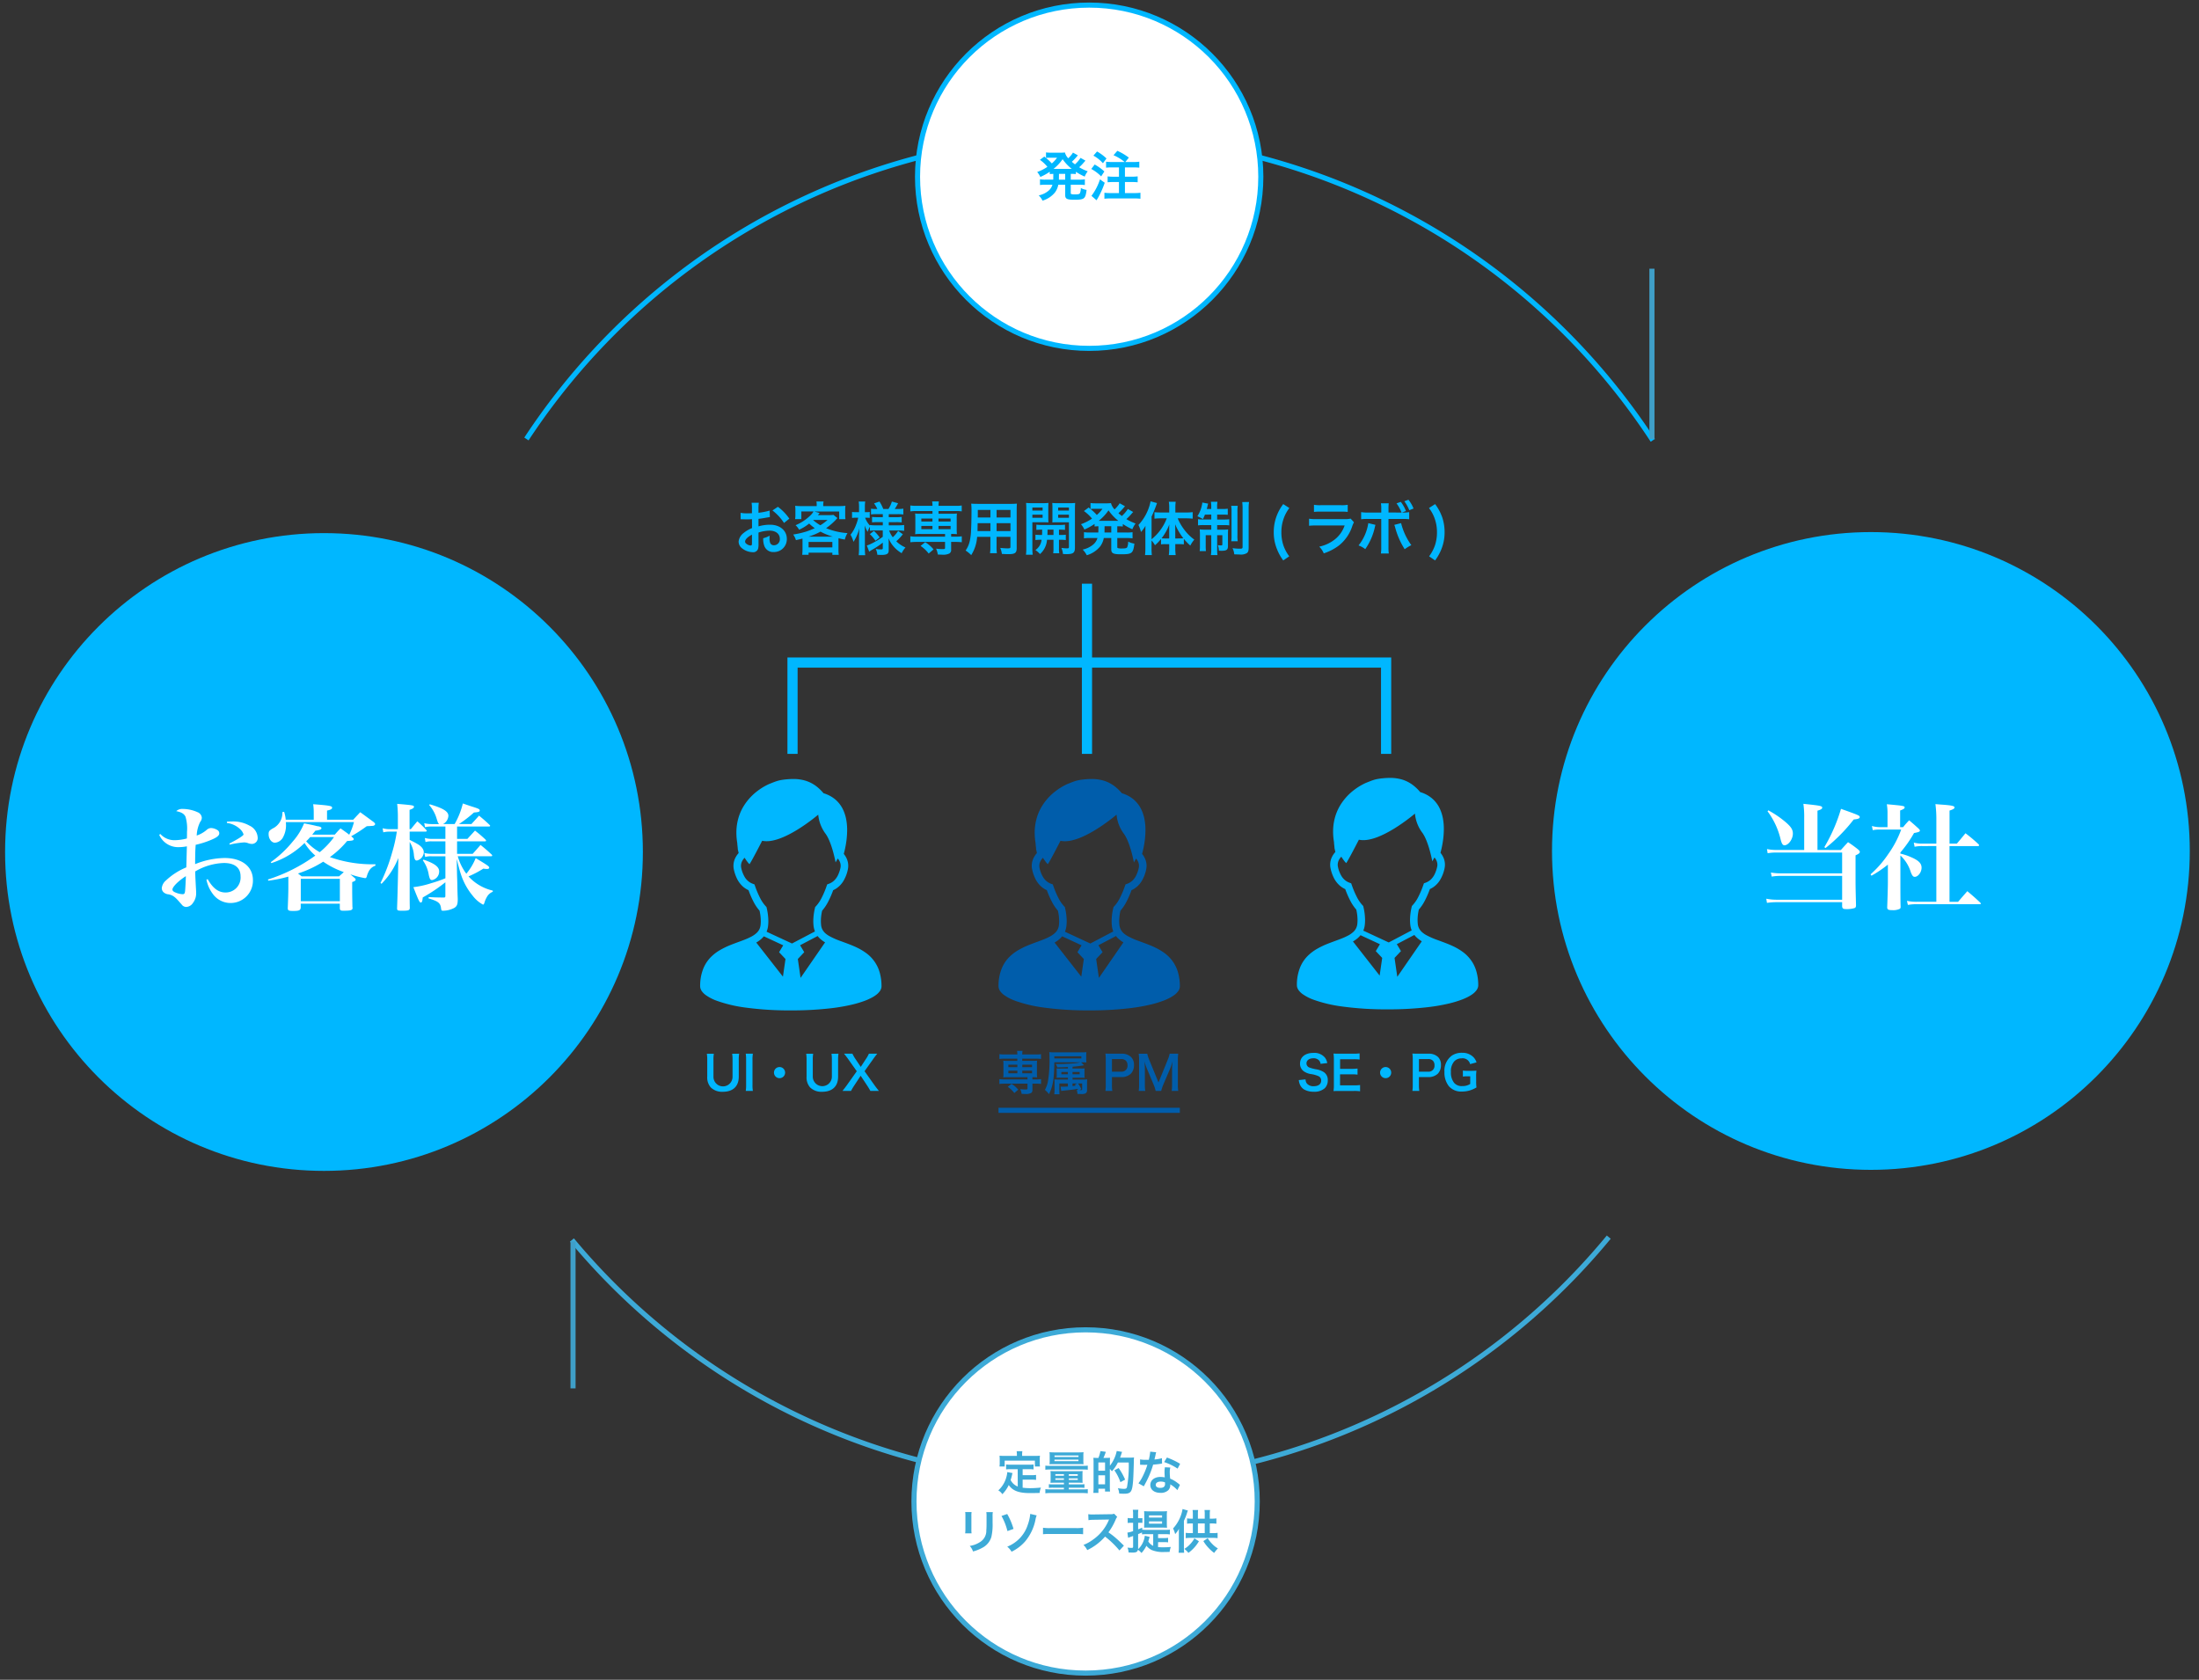 <svg xmlns="http://www.w3.org/2000/svg" width="432" height="330" viewBox="0 0 432 330">
  <rect x="0" y="0" width="432" height="330" fill="#333333" stroke="none"/>
  <g id="グループ_3033" data-name="グループ 3033" transform="translate(-173.913 -506.484)">
    <g id="グループ_3032" data-name="グループ 3032" transform="translate(174.913 507.484)">
      <path id="パス_2550" data-name="パス 2550" d="M233.752,580.424a132.313,132.313,0,0,1,221.28.265" transform="translate(-131.333 -495.185)" fill="none" stroke="#00b7ff" stroke-miterlimit="10" stroke-width="1"/>
      <path id="パス_2551" data-name="パス 2551" d="M442.529,644.063a132.289,132.289,0,0,1-203.685.557" transform="translate(-127.484 -402.019)" fill="none" stroke="#3daad7" stroke-miterlimit="10" stroke-width="1"/>
      <g id="グループ_3019" data-name="グループ 3019" transform="translate(195.16 152.038)">
        <g id="グループ_3017" data-name="グループ 3017" transform="translate(0.179 53.419)">
          <path id="パス_2552" data-name="パス 2552" d="M287.646,624.75a7.118,7.118,0,0,0-.974.056v-.938a6.826,6.826,0,0,0,.992.054h2.528a3.737,3.737,0,0,0-.056-.7h1.076a3.96,3.96,0,0,0-.054.7h2.7a5.524,5.524,0,0,0,.982-.054v.938a7.053,7.053,0,0,0-.966-.056h-2.718v.432h2.047a7.2,7.2,0,0,0,.874-.035,6.035,6.035,0,0,0-.037.736v1.809a6.038,6.038,0,0,0,.037.736,7.63,7.63,0,0,0-.92-.037v.434h.708a5.451,5.451,0,0,0,.983-.058v.946a8.5,8.5,0,0,0-.964-.054h-.727v1.2a.653.653,0,0,1-.284.643,2.255,2.255,0,0,1-1.2.183c-.128,0-.33-.007-.632-.016a3.782,3.782,0,0,0-.276-.938,7.291,7.291,0,0,0,1.029.074c.339,0,.393-.028.393-.213v-.929h-4.548a8.6,8.6,0,0,0-.974.054v-.946a6.486,6.486,0,0,0,.992.058h4.53v-.434h-3.887a7.156,7.156,0,0,0-.873.037,6.318,6.318,0,0,0,.039-.736v-1.809a6.215,6.215,0,0,0-.039-.736,7.206,7.206,0,0,0,.873.035h1.886v-.432ZM289.6,631.5a5.408,5.408,0,0,0-1.289-1.213l.736-.588a5.3,5.3,0,0,1,1.324,1.141Zm-1.168-5.559v.478h1.765v-.478Zm0,1.176v.506h1.765v-.506Zm2.73-.7h1.919v-.478h-1.919Zm0,1.2h1.919v-.506h-1.919Z" transform="translate(-286.672 -623.226)" fill="#005dab"/>
          <path id="パス_2553" data-name="パス 2553" d="M296.279,629.52H294.6v1.294a6.71,6.71,0,0,0,.037.829h-1.029a7.12,7.12,0,0,0,.046-.966v-1.222a6.8,6.8,0,0,0-.028-.734c.23.016.378.026.838.026h1.819v-.358h-1.471a5.086,5.086,0,0,0-.753.028c.009-.093.009-.093.019-.241.009-.063.009-.2.009-.376v-.625c0-.156-.009-.367-.028-.616a5.755,5.755,0,0,0,.827.028h1.4v-.3c-.69.037-1,.046-2.088.074a1.815,1.815,0,0,0-.33-.671c.341.009.525.009.69.009.946,0,2.418-.074,3.143-.156a7.434,7.434,0,0,0,1.057-.183h-5.138c-.054,3.326-.276,4.678-1.057,6.258a4.7,4.7,0,0,0-.8-.838,5.506,5.506,0,0,0,.6-1.7,24.928,24.928,0,0,0,.3-4.744,7.35,7.35,0,0,0-.046-.973,11.379,11.379,0,0,0,1.206.046h5.025c.486,0,.762-.01,1.066-.037a5.38,5.38,0,0,0-.037.7v.569a5.556,5.556,0,0,0,.037.744c-.321-.019-.588-.026-1.047-.026l.588.586a20.4,20.4,0,0,1-2.262.286v.358h1.571c.367,0,.579-.009.8-.028a5.364,5.364,0,0,0-.028.643v.6a5.054,5.054,0,0,0,.028.616,5.57,5.57,0,0,0-.762-.028h-1.608v.358h1.984a7.814,7.814,0,0,0,.9-.037,6.375,6.375,0,0,0-.035.816v1.278a.677.677,0,0,1-.323.671,1.81,1.81,0,0,1-.836.119c-.2,0-.33,0-.716-.019a3.155,3.155,0,0,0-.167-.816c.13.018.176.026.269.037-.039-.083-.056-.119-.1-.221-.918.167-1.047.176-2.987.378a.918.918,0,0,0-.212.028l-.128-.846a3.59,3.59,0,0,0,.469.019c.258,0,.488-.011.974-.046Zm2.646-4.917v-.423h-5.311v.423ZM295,627.267v.441h1.278v-.441Zm2.188.441h1.4v-.441h-1.4Zm0,2.326c.321-.039.414-.047.625-.074-.065-.093-.083-.121-.156-.221l.432-.219h-.9Zm1.085-.514a7.476,7.476,0,0,1,.651,1.1l-.376.2c.137.009.219.009.293.009.183,0,.239-.047.239-.2v-1.11Z" transform="translate(-282.828 -623.123)" fill="#005dab"/>
          <path id="パス_2554" data-name="パス 2554" d="M298.53,630.867a7.523,7.523,0,0,0,.072-1.185v-4.971a8.4,8.4,0,0,0-.072-1.187c.4.019.68.028,1.166.028h1.921a2.611,2.611,0,0,1,1.958.653,2.143,2.143,0,0,1,.569,1.58,2.365,2.365,0,0,1-.615,1.691,2.608,2.608,0,0,1-1.958.662h-1.754v1.535a7.289,7.289,0,0,0,.074,1.194Zm3.041-3.787a1.156,1.156,0,0,0,1.3-1.259,1.233,1.233,0,0,0-.3-.88,1.256,1.256,0,0,0-1-.332h-1.754v2.47Z" transform="translate(-277.709 -623.001)" fill="#005dab"/>
          <path id="パス_2555" data-name="パス 2555" d="M305.588,630.855a6.29,6.29,0,0,0-.4-1.241l-1.324-3.15a10.379,10.379,0,0,1-.469-1.406c.039.486.074,1.24.074,1.441v3.015a8.481,8.481,0,0,0,.074,1.341h-1.285a8.745,8.745,0,0,0,.072-1.341V624.9a9.229,9.229,0,0,0-.072-1.359h1.68a6.288,6.288,0,0,0,.341,1.094l1.867,4.556L308,624.634a5.019,5.019,0,0,0,.332-1.094h1.691a9.329,9.329,0,0,0-.074,1.359v4.614a7.855,7.855,0,0,0,.074,1.341h-1.287a8.4,8.4,0,0,0,.074-1.341v-3.05c.037-.8.063-1.27.074-1.406a11.251,11.251,0,0,1-.423,1.34l-1.378,3.236a7.673,7.673,0,0,0-.406,1.222Z" transform="translate(-274.894 -622.989)" fill="#005dab"/>
        </g>
        <g id="グループ_3018" data-name="グループ 3018">
          <path id="パス_2556" data-name="パス 2556" d="M321.879,630.965a7.113,7.113,0,0,0-2.8-4.035,11.553,11.553,0,0,0-1.881-1.087c-.971-.455-1.965-.8-2.88-1.143a15.2,15.2,0,0,1-2.407-1.053,5.347,5.347,0,0,1-.639-.439,2.784,2.784,0,0,1-.648-.755,2.439,2.439,0,0,1-.3-.975,7.3,7.3,0,0,1-.042-.785,9.457,9.457,0,0,1,.246-2.019A8.81,8.81,0,0,0,311.667,617a18.2,18.2,0,0,0,1.029-2.353,4.539,4.539,0,0,0,.646-.358,4.64,4.64,0,0,0,1.327-1.385,7.213,7.213,0,0,0,.9-2.284,3.439,3.439,0,0,0-.248-2.242,3.948,3.948,0,0,0-.544-.855c.111-.4.242-.948.362-1.586a17.069,17.069,0,0,0,.3-3.066,11.244,11.244,0,0,0-.2-2.2,7.89,7.89,0,0,0-.5-1.621,6.034,6.034,0,0,0-1.529-2.14A6.341,6.341,0,0,0,310.8,595.6a8.875,8.875,0,0,0-1.27-1.254,6.815,6.815,0,0,0-2.3-1.217,8.187,8.187,0,0,0-2.388-.325c-.42,0-.839.025-1.261.061-.393.037-.722.077-1.015.126a6.949,6.949,0,0,0-1.148.292c-.351.121-.688.262-1.131.435-.169.067-.386.163-.653.3a11.551,11.551,0,0,0-1.7,1.057,10.92,10.92,0,0,0-2.844,3.094,9.6,9.6,0,0,0-1.013,2.321,10.27,10.27,0,0,0-.4,2.867,12.6,12.6,0,0,0,.177,2.058c0,.049,0,.1.005.147.007.088.016.183.026.279.014.142.032.292.044.416.007.061.012.118.016.161l0,.053v.1l.176.783a4.174,4.174,0,0,0-.643.927,3.483,3.483,0,0,0-.291,2.335,7.906,7.906,0,0,0,.544,1.63,5.1,5.1,0,0,0,1.21,1.672,4.441,4.441,0,0,0,1.12.729A18.145,18.145,0,0,0,297.1,617a8.71,8.71,0,0,0,1.14,1.673,9.464,9.464,0,0,1,.246,2.021,7.248,7.248,0,0,1-.04.785,2.552,2.552,0,0,1-.172.7,2.45,2.45,0,0,1-.56.825,4.553,4.553,0,0,1-.948.692,11.2,11.2,0,0,1-1.312.616c-.848.342-1.812.667-2.792,1.055a16.037,16.037,0,0,0-2.188,1.047,8.92,8.92,0,0,0-1.514,1.106,6.938,6.938,0,0,0-1.731,2.444,9.038,9.038,0,0,0-.655,3.566,1.542,1.542,0,0,0,.109.557,2.071,2.071,0,0,0,.253.451,3.481,3.481,0,0,0,.75.725,9.051,9.051,0,0,0,2.174,1.117,27.158,27.158,0,0,0,5.64,1.333,64.011,64.011,0,0,0,8.886.553,66.974,66.974,0,0,0,7.9-.425,36.694,36.694,0,0,0,4.283-.75,20.591,20.591,0,0,0,2.362-.72,11.416,11.416,0,0,0,1.335-.6,6.807,6.807,0,0,0,.767-.474,3.524,3.524,0,0,0,.816-.783,2.005,2.005,0,0,0,.251-.458,1.528,1.528,0,0,0,.1-.53A9.933,9.933,0,0,0,321.879,630.965Zm-19.048.671-5.243-6.7a6.261,6.261,0,0,0,.776-.527,4.57,4.57,0,0,0,.711-.7l3.812,1.768-.813,1.357,1.259,1.336Zm-3.215-8.829a4.009,4.009,0,0,0,.3-1.176,8.8,8.8,0,0,0,.051-.938,11.562,11.562,0,0,0-.321-2.532l-.046-.2-.142-.151A7.012,7.012,0,0,1,298.4,616.3a17.918,17.918,0,0,1-1.05-2.458l-.118-.328-.327-.121a2.989,2.989,0,0,1-.66-.334,3.149,3.149,0,0,1-.9-.946,5.746,5.746,0,0,1-.708-1.817,2.025,2.025,0,0,1-.049-.437,1.992,1.992,0,0,1,.223-.908,2.562,2.562,0,0,1,.488-.669,10.582,10.582,0,0,0,.725,1.025c.334.334.228.232.341.067,0,0,.378-.534,2.383-4.432,4.007.892,11.011-5.129,11.011-5.129a7.406,7.406,0,0,0,1.422,3.726c1.266,1.689,1.989,5.656,1.989,5.656s.172-.325.428-.764a2.492,2.492,0,0,1,.374.574,1.961,1.961,0,0,1,.146,1.289,6.467,6.467,0,0,1-.441,1.329,3.594,3.594,0,0,1-.853,1.191,2.943,2.943,0,0,1-.974.579l-.327.119-.118.328a17.78,17.78,0,0,1-1.05,2.46,6.885,6.885,0,0,1-1.055,1.515l-.142.149-.044.2a11.4,11.4,0,0,0-.321,2.528,9.264,9.264,0,0,0,.047.938,4.024,4.024,0,0,0,.262,1.08l.019.044-4.511,2.372Zm6.679,9.071-.541-3.714,1.262-1.336-.817-1.362,3.449-1.812a3.867,3.867,0,0,0,.3.351,5.639,5.639,0,0,0,1.159.894Z" transform="translate(-286.57 -592.803)" fill="#005dab"/>
        </g>
      </g>
      <g id="グループ_3022" data-name="グループ 3022" transform="translate(253.775 151.827)">
        <g id="グループ_3020" data-name="グループ 3020" transform="translate(0.381 53.997)">
          <path id="パス_2557" data-name="パス 2557" d="M321.493,628.647a1.328,1.328,0,0,0,.256.81,1.636,1.636,0,0,0,1.341.541c.918,0,1.471-.413,1.471-1.1a.932.932,0,0,0-.46-.845,5.78,5.78,0,0,0-1.6-.451,3.261,3.261,0,0,1-1.387-.56,1.806,1.806,0,0,1-.706-1.489c0-1.278,1.029-2.1,2.609-2.1a2.705,2.705,0,0,1,2.288.927,2.5,2.5,0,0,1,.451,1.068l-1.317.155a1.2,1.2,0,0,0-.274-.653,1.456,1.456,0,0,0-1.148-.441c-.8,0-1.343.406-1.343,1a.875.875,0,0,0,.627.836,7.676,7.676,0,0,0,1.294.332,4.053,4.053,0,0,1,1.5.56,1.819,1.819,0,0,1,.762,1.58,2.14,2.14,0,0,1-.579,1.563,3.043,3.043,0,0,1-2.2.7,3.686,3.686,0,0,1-1.93-.479,2.16,2.16,0,0,1-.809-1.048,3.183,3.183,0,0,1-.174-.76Z" transform="translate(-320.169 -623.427)" fill="#00b7ff"/>
          <path id="パス_2558" data-name="パス 2558" d="M329.269,630.948a7.7,7.7,0,0,0-1.185-.065h-2.867c-.551,0-.8.009-1.166.026a7.525,7.525,0,0,0,.072-1.212v-4.971a8.249,8.249,0,0,0-.072-1.187c.367.019.6.028,1.166.028h2.776a9.516,9.516,0,0,0,1.185-.065v1.213a8.063,8.063,0,0,0-1.185-.063h-2.648v1.893h2.233a9.6,9.6,0,0,0,1.194-.065v1.2a7.291,7.291,0,0,0-1.194-.063h-2.242v2.169h2.757a8.561,8.561,0,0,0,1.176-.065Z" transform="translate(-317.235 -623.383)" fill="#00b7ff"/>
          <path id="パス_2559" data-name="パス 2559" d="M331.447,626.124a1.093,1.093,0,1,1-1.092-1.092A1.091,1.091,0,0,1,331.447,626.124Z" transform="translate(-313.297 -622.228)" fill="#00b7ff"/>
          <path id="パス_2560" data-name="パス 2560" d="M332.876,630.867a7.535,7.535,0,0,0,.072-1.185v-4.971a8.409,8.409,0,0,0-.072-1.187c.4.019.679.028,1.166.028h1.921a2.611,2.611,0,0,1,1.958.653,2.143,2.143,0,0,1,.569,1.58,2.365,2.365,0,0,1-.615,1.691,2.613,2.613,0,0,1-1.96.662h-1.754v1.535a7.489,7.489,0,0,0,.074,1.194Zm3.039-3.787a1.156,1.156,0,0,0,1.306-1.259,1.233,1.233,0,0,0-.3-.88,1.258,1.258,0,0,0-1-.332h-1.754v2.47Z" transform="translate(-310.564 -623.368)" fill="#00b7ff"/>
          <path id="パス_2561" data-name="パス 2561" d="M342.695,629.05a7.675,7.675,0,0,0,.063,1.194,5.8,5.8,0,0,1-1.47.634,5.425,5.425,0,0,1-1.352.176A3.215,3.215,0,0,1,337.327,630a4.32,4.32,0,0,1-.864-2.794,3.67,3.67,0,0,1,1.471-3.225,3.483,3.483,0,0,1,2.039-.543,3,3,0,0,1,2.114.79,2.6,2.6,0,0,1,.681,1.094l-1.261.341a1.505,1.505,0,0,0-1.691-1.131,1.937,1.937,0,0,0-1.4.56,2.877,2.877,0,0,0-.681,2.1,3.226,3.226,0,0,0,.627,2.149,1.923,1.923,0,0,0,1.6.636,2.737,2.737,0,0,0,1.563-.416v-1.5h-.5a5.07,5.07,0,0,0-.938.055v-1.185a6.881,6.881,0,0,0,1.1.056h.479c.421,0,.688-.01,1.083-.038a7.772,7.772,0,0,0-.063,1.139Z" transform="translate(-307.853 -623.435)" fill="#00b7ff"/>
        </g>
        <g id="グループ_3021" data-name="グループ 3021">
          <path id="パス_2562" data-name="パス 2562" d="M355.259,630.845a7.246,7.246,0,0,0-.739-1.8,7.337,7.337,0,0,0-2.06-2.239,11.559,11.559,0,0,0-1.881-1.089c-.971-.455-1.965-.8-2.881-1.143a15.417,15.417,0,0,1-2.406-1.052,5.027,5.027,0,0,1-.639-.441,2.785,2.785,0,0,1-.648-.755,2.4,2.4,0,0,1-.3-.974,7.739,7.739,0,0,1-.04-.785,9.358,9.358,0,0,1,.246-2.019,8.706,8.706,0,0,0,1.14-1.673,18.351,18.351,0,0,0,1.031-2.355,4.817,4.817,0,0,0,.646-.356,4.658,4.658,0,0,0,1.326-1.385,7.2,7.2,0,0,0,.9-2.286,3.434,3.434,0,0,0-.248-2.24,3.966,3.966,0,0,0-.543-.855c.109-.4.242-.95.36-1.586a17.078,17.078,0,0,0,.3-3.068,11.367,11.367,0,0,0-.2-2.2,8.14,8.14,0,0,0-.5-1.622,6,6,0,0,0-1.531-2.139,6.326,6.326,0,0,0-2.407-1.31,8.771,8.771,0,0,0-1.269-1.252,6.814,6.814,0,0,0-2.3-1.218,8.229,8.229,0,0,0-2.386-.323c-.421,0-.839.023-1.261.062-.4.035-.722.075-1.015.126a6.886,6.886,0,0,0-1.148.29c-.351.121-.688.263-1.131.437-.169.067-.388.163-.655.3a11.592,11.592,0,0,0-1.7,1.059,10.894,10.894,0,0,0-2.844,3.094,9.6,9.6,0,0,0-1.015,2.321,10.324,10.324,0,0,0-.393,2.866,12.6,12.6,0,0,0,.177,2.058q0,.076.005.148c.005.09.016.182.025.281.016.142.032.292.044.416.007.062.014.116.018.16l0,.053v.1l.176.785a4.061,4.061,0,0,0-.643.927,3.468,3.468,0,0,0-.293,2.334,7.892,7.892,0,0,0,.544,1.631,5.08,5.08,0,0,0,1.21,1.67,4.405,4.405,0,0,0,1.122.729,18.064,18.064,0,0,0,1.029,2.353,8.63,8.63,0,0,0,1.14,1.673,9.557,9.557,0,0,1,.246,2.019,7.7,7.7,0,0,1-.04.785,2.583,2.583,0,0,1-.172.706,2.441,2.441,0,0,1-.562.823,4.535,4.535,0,0,1-.946.693,11.368,11.368,0,0,1-1.313.616c-.848.342-1.812.667-2.792,1.055a15.637,15.637,0,0,0-2.186,1.047,8.861,8.861,0,0,0-1.514,1.106,6.879,6.879,0,0,0-1.731,2.444,8.994,8.994,0,0,0-.655,3.566,1.512,1.512,0,0,0,.109.557,1.958,1.958,0,0,0,.253.45,3.49,3.49,0,0,0,.75.727,9.023,9.023,0,0,0,2.174,1.117,27.129,27.129,0,0,0,5.64,1.331,63.7,63.7,0,0,0,8.886.555,66.575,66.575,0,0,0,7.9-.427,36.086,36.086,0,0,0,4.283-.75,20.008,20.008,0,0,0,2.362-.72,11.256,11.256,0,0,0,1.333-.593,6.938,6.938,0,0,0,.769-.474,3.526,3.526,0,0,0,.816-.783,2.127,2.127,0,0,0,.251-.46,1.523,1.523,0,0,0,.1-.529A9.935,9.935,0,0,0,355.259,630.845Zm-19.048.671-5.241-6.7a6.609,6.609,0,0,0,.774-.527,4.6,4.6,0,0,0,.713-.706l3.812,1.77-.815,1.356,1.261,1.336ZM333,622.686a3.944,3.944,0,0,0,.3-1.176,9.256,9.256,0,0,0,.049-.938,11.668,11.668,0,0,0-.32-2.53l-.046-.2-.142-.149a7.052,7.052,0,0,1-1.055-1.514,18.072,18.072,0,0,1-1.05-2.46l-.116-.328-.328-.121a3.058,3.058,0,0,1-.66-.332,3.167,3.167,0,0,1-.9-.946,5.746,5.746,0,0,1-.708-1.817,2,2,0,0,1,.174-1.347,2.63,2.63,0,0,1,.488-.669,10.251,10.251,0,0,0,.727,1.025c.332.335.228.232.339.067,0,0,.379-.532,2.383-4.43,4.009.89,11.013-5.129,11.013-5.129a7.386,7.386,0,0,0,1.42,3.724c1.268,1.691,1.989,5.657,1.989,5.657s.172-.327.428-.764a2.469,2.469,0,0,1,.376.574,1.98,1.98,0,0,1,.195.852,2,2,0,0,1-.049.437,6.514,6.514,0,0,1-.441,1.327,3.628,3.628,0,0,1-.853,1.192,3,3,0,0,1-.974.578l-.328.119-.116.33a18.088,18.088,0,0,1-1.05,2.46,6.993,6.993,0,0,1-1.057,1.515l-.141.149-.046.2a11.541,11.541,0,0,0-.321,2.528,9.274,9.274,0,0,0,.049.938,4.072,4.072,0,0,0,.26,1.08l.019.044L338,625.007Zm6.679,9.073-.539-3.715,1.261-1.336-.815-1.363,3.447-1.812a3.929,3.929,0,0,0,.3.351,5.649,5.649,0,0,0,1.161.894Z" transform="translate(-319.952 -592.683)" fill="#00b7ff"/>
        </g>
      </g>
      <g id="グループ_3025" data-name="グループ 3025" transform="translate(136.546 152.038)">
        <g id="グループ_3023" data-name="グループ 3023" transform="translate(1.319 53.97)">
          <path id="パス_2563" data-name="パス 2563" d="M260.281,623.54a7.3,7.3,0,0,0-.074,1.248v3.264c0,1.9-1.131,2.968-3.134,2.968a3.156,3.156,0,0,1-2.37-.864,2.955,2.955,0,0,1-.69-2.114V624.8a7.412,7.412,0,0,0-.074-1.257h1.37a7.067,7.067,0,0,0-.074,1.257v3.245a1.875,1.875,0,1,0,3.749-.009V624.8a7.342,7.342,0,0,0-.074-1.257Z" transform="translate(-253.939 -623.54)" fill="#00b7ff"/>
          <path id="パス_2564" data-name="パス 2564" d="M259.688,623.54a6.934,6.934,0,0,0-.074,1.185v4.945a7.011,7.011,0,0,0,.074,1.185h-1.4a7.042,7.042,0,0,0,.072-1.185v-4.945a6.952,6.952,0,0,0-.072-1.185Z" transform="translate(-250.649 -623.54)" fill="#00b7ff"/>
          <path id="パス_2565" data-name="パス 2565" d="M263.634,626.124a1.093,1.093,0,1,1-1.092-1.092A1.09,1.09,0,0,1,263.634,626.124Z" transform="translate(-248.263 -622.412)" fill="#00b7ff"/>
          <path id="パス_2566" data-name="パス 2566" d="M271.393,623.54a7.481,7.481,0,0,0-.074,1.248v3.264c0,1.9-1.131,2.968-3.134,2.968a3.156,3.156,0,0,1-2.37-.864,2.962,2.962,0,0,1-.688-2.114V624.8a7.6,7.6,0,0,0-.074-1.257h1.368a7.237,7.237,0,0,0-.074,1.257v3.245a1.875,1.875,0,1,0,3.75-.009V624.8a7.531,7.531,0,0,0-.074-1.257Z" transform="translate(-245.538 -623.54)" fill="#00b7ff"/>
          <path id="パス_2567" data-name="パス 2567" d="M274.6,630.855c-.183-.341-.385-.671-.615-1.022l-1.3-1.965-1.285,1.958c-.221.33-.451.725-.616,1.029h-1.673c.544-.69.672-.864.864-1.131l1.949-2.739-1.691-2.388c-.248-.349-.523-.708-.808-1.057h1.645a7.116,7.116,0,0,0,.586,1.029l1.048,1.563,1.02-1.563a5.829,5.829,0,0,0,.578-1.029h1.636c-.258.321-.523.669-.8,1.057l-1.691,2.381,1.947,2.737c.211.3.432.588.883,1.14Z" transform="translate(-242.471 -623.54)" fill="#00b7ff"/>
        </g>
        <g id="グループ_3024" data-name="グループ 3024">
          <path id="パス_2568" data-name="パス 2568" d="M288.5,630.965a7.088,7.088,0,0,0-2.8-4.035,11.535,11.535,0,0,0-1.879-1.087c-.971-.455-1.965-.8-2.881-1.143a15.249,15.249,0,0,1-2.406-1.053,5.207,5.207,0,0,1-.639-.439,2.785,2.785,0,0,1-.648-.755,2.413,2.413,0,0,1-.3-.975,7.763,7.763,0,0,1-.04-.785,9.349,9.349,0,0,1,.246-2.019,8.8,8.8,0,0,0,1.14-1.675,18.183,18.183,0,0,0,1.029-2.353,4.559,4.559,0,0,0,.648-.358,4.657,4.657,0,0,0,1.326-1.385,7.173,7.173,0,0,0,.9-2.284,3.44,3.44,0,0,0-.248-2.242,4.007,4.007,0,0,0-.543-.855c.109-.4.242-.948.36-1.586a17.062,17.062,0,0,0,.3-3.066,11.253,11.253,0,0,0-.2-2.2,8,8,0,0,0-.5-1.621,6.018,6.018,0,0,0-1.531-2.14,6.347,6.347,0,0,0-2.407-1.308,8.978,8.978,0,0,0-1.271-1.254,6.784,6.784,0,0,0-2.3-1.217,8.183,8.183,0,0,0-2.386-.325c-.421,0-.839.025-1.261.061-.4.037-.722.077-1.015.126a6.9,6.9,0,0,0-1.148.292c-.351.121-.688.262-1.131.435-.169.067-.388.163-.655.3a11.454,11.454,0,0,0-1.7,1.057,10.894,10.894,0,0,0-2.845,3.094,9.528,9.528,0,0,0-1.015,2.321,10.336,10.336,0,0,0-.393,2.867,12.6,12.6,0,0,0,.177,2.058c0,.049,0,.1.005.147.005.088.016.183.025.279.016.142.032.292.044.416.007.061.014.118.018.161l0,.053v.1l.177.783a4.061,4.061,0,0,0-.643.927,3.473,3.473,0,0,0-.293,2.335,7.912,7.912,0,0,0,.544,1.63,5.1,5.1,0,0,0,1.21,1.672,4.449,4.449,0,0,0,1.122.729A18.145,18.145,0,0,0,263.716,617a8.632,8.632,0,0,0,1.14,1.673,9.577,9.577,0,0,1,.246,2.021,7.736,7.736,0,0,1-.04.785,2.555,2.555,0,0,1-.172.7,2.457,2.457,0,0,1-.562.825,4.538,4.538,0,0,1-.946.692,11.1,11.1,0,0,1-1.313.616c-.848.342-1.812.667-2.792,1.055a16.011,16.011,0,0,0-2.186,1.047,8.845,8.845,0,0,0-1.514,1.106,6.919,6.919,0,0,0-1.733,2.444,9.068,9.068,0,0,0-.655,3.566,1.506,1.506,0,0,0,.111.557,1.932,1.932,0,0,0,.253.451,3.511,3.511,0,0,0,.748.725,9.032,9.032,0,0,0,2.176,1.117,27.131,27.131,0,0,0,5.64,1.333,63.984,63.984,0,0,0,8.885.553,66.951,66.951,0,0,0,7.9-.425,36.792,36.792,0,0,0,4.284-.75,20.808,20.808,0,0,0,2.362-.72,11.511,11.511,0,0,0,1.333-.6,6.685,6.685,0,0,0,.769-.474,3.525,3.525,0,0,0,.816-.783,2.154,2.154,0,0,0,.251-.458,1.57,1.57,0,0,0,.1-.53A9.934,9.934,0,0,0,288.5,630.965Zm-19.048.671-5.241-6.7a6.377,6.377,0,0,0,.774-.527,4.508,4.508,0,0,0,.713-.7l3.81,1.768-.813,1.357,1.261,1.336Zm-3.215-8.829a3.957,3.957,0,0,0,.3-1.176,9.283,9.283,0,0,0,.049-.938,11.671,11.671,0,0,0-.32-2.532l-.047-.2-.14-.151a7.014,7.014,0,0,1-1.055-1.514,18.136,18.136,0,0,1-1.05-2.458l-.116-.328-.328-.121a3.067,3.067,0,0,1-.66-.334,3.15,3.15,0,0,1-.9-.946,5.745,5.745,0,0,1-.708-1.817,1.993,1.993,0,0,1,.174-1.345,2.6,2.6,0,0,1,.488-.669,10.463,10.463,0,0,0,.727,1.025c.332.334.228.232.339.067,0,0,.379-.534,2.383-4.432,4.009.892,11.013-5.129,11.013-5.129a7.4,7.4,0,0,0,1.421,3.726c1.268,1.689,1.989,5.656,1.989,5.656s.172-.325.428-.764a2.5,2.5,0,0,1,.376.574,1.995,1.995,0,0,1,.146,1.289,6.461,6.461,0,0,1-.443,1.329,3.592,3.592,0,0,1-.852,1.191,2.978,2.978,0,0,1-.975.579l-.328.119-.116.328a17.994,17.994,0,0,1-1.05,2.46,6.945,6.945,0,0,1-1.057,1.515l-.141.149-.046.2a11.512,11.512,0,0,0-.321,2.528,9.292,9.292,0,0,0,.049.938,4.022,4.022,0,0,0,.26,1.08l.019.044-4.511,2.372Zm6.679,9.071-.539-3.714,1.261-1.336-.816-1.362,3.449-1.812a4.49,4.49,0,0,0,.3.351,5.65,5.65,0,0,0,1.161.894Z" transform="translate(-253.188 -592.803)" fill="#00b7ff"/>
        </g>
      </g>
      <g id="グループ_3027" data-name="グループ 3027" transform="translate(144.108 97.181)">
        <path id="パス_2569" data-name="パス 2569" d="M263.524,597.717V579.776H380.136v17.941" transform="translate(-252.938 -547.793)" fill="none" stroke="#00b7ff" stroke-miterlimit="10" stroke-width="2"/>
        <line id="線_119" data-name="線 119" y2="33.434" transform="translate(68.431 16.49)" fill="none" stroke="#00b7ff" stroke-miterlimit="10" stroke-width="2"/>
        <g id="グループ_3026" data-name="グループ 3026">
          <path id="パス_2570" data-name="パス 2570" d="M261.4,569.986a3.366,3.366,0,0,1-.091.966,1,1,0,0,1-1.047.658,3.536,3.536,0,0,1-2.146-.806,1.67,1.67,0,0,1-.625-1.283,2.416,2.416,0,0,1,.978-1.68,6.022,6.022,0,0,1,1.658-.966l-.012-1.751c-.091,0-.091,0-.465.023-.17.011-.33.011-.613.011-.172,0-.488-.011-.627-.011s-.248-.011-.283-.011a2.242,2.242,0,0,0-.237.011l-.012-1.271a7.076,7.076,0,0,0,1.375.1c.112,0,.239,0,.4-.01.274-.012.33-.012.455-.012v-.75a7.65,7.65,0,0,0-.068-1.306h1.421a7.033,7.033,0,0,0-.068,1.238v.727a12.9,12.9,0,0,0,2.193-.432l.044,1.273c-.2.033-.42.068-1.2.205-.376.067-.6.1-1.034.148v1.477a7.837,7.837,0,0,1,2.318-.32c1.9,0,3.248,1.159,3.248,2.772a2.523,2.523,0,0,1-2.579,2.59,1.834,1.834,0,0,1-1.863-1.261,3.8,3.8,0,0,1-.193-1.454,4.872,4.872,0,0,0,1.263-.5,3.884,3.884,0,0,0-.023.5,2.209,2.209,0,0,0,.158,1,.786.786,0,0,0,.716.386,1.169,1.169,0,0,0,1.148-1.261c0-.978-.8-1.614-2.012-1.614a7.234,7.234,0,0,0-2.181.376Zm-1.285-1.83c-.852.455-1.35.955-1.35,1.364,0,.193.112.363.374.523a1.37,1.37,0,0,0,.727.249c.193,0,.249-.1.249-.476Zm6.293-2.293a9.658,9.658,0,0,0-2.272-2.455l1.069-.715a9.669,9.669,0,0,1,2.249,2.328Z" transform="translate(-257.495 -561.306)" fill="#00b7ff"/>
          <path id="パス_2571" data-name="パス 2571" d="M265.429,569.593c0-.226,0-.339-.012-.555-.442.112-.658.169-1.284.307a3.455,3.455,0,0,0-.534-1.1,17.552,17.552,0,0,0,2.544-.579,15.727,15.727,0,0,0,1.694-.671,8.128,8.128,0,0,1-1.1-.91,8.979,8.979,0,0,1-1.977,1.217,3.363,3.363,0,0,0-.694-.887,9.26,9.26,0,0,0,2.887-1.9,3.066,3.066,0,0,0,.636-.8H265.2v1.5h-1.227a4.687,4.687,0,0,0,.058-.852v-.922a5.943,5.943,0,0,0-.046-.839,10.72,10.72,0,0,0,1.3.056h2.931v-.16a3.426,3.426,0,0,0-.058-.75h1.408a3.381,3.381,0,0,0-.067.739v.17h3.034a10.845,10.845,0,0,0,1.327-.056,5.781,5.781,0,0,0-.046.839v.943a4.715,4.715,0,0,0,.056.853h-1.238V563.72h-4.885l1.057.3c-.011.012-.125.149-.353.411h2.137a6.371,6.371,0,0,0,.92-.047l.783.627c-.1.1-.1.1-.306.328a12.757,12.757,0,0,1-1.921,1.659,13.252,13.252,0,0,0,4.2.966,4.408,4.408,0,0,0-.523,1.271c-.546-.1-.7-.135-1.238-.26-.01.295-.01.328-.01.636v1.578a6.649,6.649,0,0,0,.056,1.045H271.29v-.42h-4.669v.409h-1.25c.035-.364.058-.692.058-1.045Zm5.951-.93a12.073,12.073,0,0,1-2.42-.989,12.267,12.267,0,0,1-2.351.989Zm-4.758,2.112h4.669V569.7h-4.669Zm.91-5.35a9.328,9.328,0,0,0,1.4,1,9.963,9.963,0,0,0,1.419-1.045h-2.773Z" transform="translate(-252.881 -561.414)" fill="#00b7ff"/>
          <path id="パス_2572" data-name="パス 2572" d="M274.864,567.442a6.982,6.982,0,0,0-1.043.056v-.785a4.593,4.593,0,0,0-.444,1,5.77,5.77,0,0,1-.579-1.261c.023.694.033,1.25.033,1.579v2.885a11.385,11.385,0,0,0,.068,1.387h-1.282a11.838,11.838,0,0,0,.067-1.387v-2.351c.021-.852.046-1.385.069-1.579a8.9,8.9,0,0,1-1.159,2.692,5.964,5.964,0,0,0-.579-1.4,6.874,6.874,0,0,0,1.08-1.933,7.987,7.987,0,0,0,.43-1.406h-.453a4.62,4.62,0,0,0-.76.044v-1.182a4.126,4.126,0,0,0,.76.047h.613v-.91a7.352,7.352,0,0,0-.067-1.182H272.9a6.616,6.616,0,0,0-.068,1.182v.91h.307a3.275,3.275,0,0,0,.648-.047v1.171a5.782,5.782,0,0,0-.658-.033h-.251a4.507,4.507,0,0,0,.945,1.533v-.1a7.73,7.73,0,0,0,1.157.058h1.375v-.625h-1.045a8.4,8.4,0,0,0-1.068.046v-1.068a8.439,8.439,0,0,0,1.045.046h1.068v-.592h-1.238a6.82,6.82,0,0,0-1.078.058V563.17a7.3,7.3,0,0,0,1.078.056h.16a5.077,5.077,0,0,0-.648-1.1l1.068-.363a7.769,7.769,0,0,1,.75,1.464h1.011a5.846,5.846,0,0,0,.681-1.464l1.215.33a11.047,11.047,0,0,1-.658,1.134h.557a8.279,8.279,0,0,0,1.136-.067V564.3a7.792,7.792,0,0,0-1.125-.058h-1.738v.592h1.4a7.285,7.285,0,0,0,1.136-.058v1.09a7.381,7.381,0,0,0-1.136-.056h-1.4v.625h1.842a8.842,8.842,0,0,0,1.182-.068v1.148a9.493,9.493,0,0,0-1.182-.068H277.6a4.455,4.455,0,0,0,.715,1.327,5.577,5.577,0,0,0,1.046-1.248l.931.659A9.568,9.568,0,0,1,279,569.567a5.864,5.864,0,0,0,1.805,1.215,5.131,5.131,0,0,0-.75,1.125,6.617,6.617,0,0,1-1.363-1.08,5.954,5.954,0,0,1-1.215-1.851c.033.511.033.6.033.816v1.58c0,.646-.363.874-1.419.874-.172,0-.49-.012-.818-.035a3.064,3.064,0,0,0-.307-1.147,5.1,5.1,0,0,0,1.078.1c.239,0,.307-.058.307-.262v-1.068a15.751,15.751,0,0,1-2.181,1.442c-.091.058-.318.216-.49.332l-.464-1.217a5.452,5.452,0,0,0,.931-.376,14.281,14.281,0,0,0,2.2-1.329v-1.248Zm-.26.089a6.83,6.83,0,0,1,1.134,1.285l-.839.636a7.332,7.332,0,0,0-1.09-1.294Z" transform="translate(-248.032 -561.409)" fill="#00b7ff"/>
          <path id="パス_2573" data-name="パス 2573" d="M277.906,563.635a8.539,8.539,0,0,0-1.2.068v-1.159a8.345,8.345,0,0,0,1.226.068h3.125a4.639,4.639,0,0,0-.068-.864h1.327a5.079,5.079,0,0,0-.067.864h3.34a7.034,7.034,0,0,0,1.215-.068V563.7a8.45,8.45,0,0,0-1.192-.068h-3.363v.534h2.534a8.261,8.261,0,0,0,1.078-.046,7.4,7.4,0,0,0-.044.91v2.237a7.422,7.422,0,0,0,.044.91,9.294,9.294,0,0,0-1.136-.046v.534h.876a6.889,6.889,0,0,0,1.215-.068v1.171a9.653,9.653,0,0,0-1.194-.068h-.9v1.477a.808.808,0,0,1-.353.8,2.8,2.8,0,0,1-1.475.226c-.16,0-.409-.01-.785-.023a4.5,4.5,0,0,0-.341-1.157,9.118,9.118,0,0,0,1.271.09c.421,0,.49-.033.49-.262V569.7h-5.622a9.686,9.686,0,0,0-1.2.068V568.6a8.345,8.345,0,0,0,1.226.068h5.6v-.534h-4.806a8.768,8.768,0,0,0-1.08.046,7.767,7.767,0,0,0,.047-.91v-2.237a7.628,7.628,0,0,0-.047-.91,8.308,8.308,0,0,0,1.08.046h2.33v-.534Zm2.407,8.351a6.753,6.753,0,0,0-1.591-1.5l.91-.727a6.567,6.567,0,0,1,1.636,1.41Zm-1.443-6.874v.59h2.183v-.59Zm0,1.454v.625h2.183v-.625Zm3.375-.864h2.374v-.59h-2.374Zm0,1.489h2.374v-.625h-2.374Z" transform="translate(-242.978 -561.419)" fill="#00b7ff"/>
          <path id="パス_2574" data-name="パス 2574" d="M285.15,568.515a7.642,7.642,0,0,1-1.159,3.591,6.908,6.908,0,0,0-1.1-.9,5.231,5.231,0,0,0,.827-1.921,11.329,11.329,0,0,0,.228-1.737c.056-.955.1-2.567.1-3.909a15.309,15.309,0,0,0-.056-1.647c.4.033.692.046,1.306.046h6.374a12.8,12.8,0,0,0,1.3-.046c-.033.384-.046.669-.046,1.284v7.462c0,.943-.341,1.183-1.635,1.183-.351,0-.932-.025-1.273-.047a4.521,4.521,0,0,0-.32-1.18c.571.056,1.069.09,1.433.09.467,0,.567-.046.567-.284v-1.988h-2.727v1.863a9.58,9.58,0,0,0,.06,1.354h-1.341a9.605,9.605,0,0,0,.069-1.341v-1.875Zm2.613-2.681h-2.511c0,.332-.012.556-.012.716-.011.534-.011.615-.011.841h2.534Zm0-2.6h-2.478V564.4l-.011.316h2.488Zm3.94,1.487v-1.487h-2.727v1.487Zm0,2.671v-1.557h-2.727v1.557Z" transform="translate(-238.3 -561.233)" fill="#00b7ff"/>
          <path id="パス_2575" data-name="パス 2575" d="M290.9,570.71a9.939,9.939,0,0,0,.069,1.385h-1.327a10.266,10.266,0,0,0,.068-1.408v-7.5a12.178,12.178,0,0,0-.047-1.273,10.1,10.1,0,0,0,1.171.046H292.9a9.364,9.364,0,0,0,1.159-.046c-.023.33-.033.658-.033,1.057v1.749c0,.511.011.727.033,1.022-.3-.023-.648-.033-1.045-.033H290.9Zm0-7.294h2.012v-.6H290.9Zm0,1.421h2.012v-.613H290.9Zm1.9,3.373c.023-.4.023-.522.023-1.045a10.064,10.064,0,0,0-1.136.046v-1.022a7.833,7.833,0,0,0,1.148.056h3.294a8.306,8.306,0,0,0,1.182-.056v1.022a10.493,10.493,0,0,0-1.182-.046v1.045h.17a10.407,10.407,0,0,0,1.169-.044v1.045a7.873,7.873,0,0,0-1.169-.056h-.17v1.68a4.875,4.875,0,0,0,.056.966H294.99a5.122,5.122,0,0,0,.058-.976v-1.67h-1.273a4.081,4.081,0,0,1-1.373,2.8,5.186,5.186,0,0,0-.909-.783,2.769,2.769,0,0,0,1.217-2.021,7.708,7.708,0,0,0-1.206.056v-1.045a10.558,10.558,0,0,0,1.182.044Zm1.08-1.045c0,.513,0,.513-.023,1.045h1.192v-1.045Zm5.383,3.533c0,1.011-.341,1.273-1.614,1.273-.2,0-.363,0-.737-.023a4.075,4.075,0,0,0-.307-1.2,8.3,8.3,0,0,0,1.045.091c.363,0,.432-.046.432-.295v-4.829h-2.225c-.4,0-.762.01-1.034.033.021-.328.021-.511.021-1.022v-1.749c0-.432-.009-.727-.033-1.057a9.617,9.617,0,0,0,1.159.046h2.169a9.925,9.925,0,0,0,1.171-.046c-.033.421-.046.694-.046,1.261Zm-3.294-7.282h2.112v-.6h-2.112Zm0,1.421h2.112v-.613h-2.112Z" transform="translate(-233.196 -561.292)" fill="#00b7ff"/>
          <path id="パス_2576" data-name="パス 2576" d="M299.229,566.492c-.353.011-.479.023-.762.044v-.5a11.109,11.109,0,0,1-2,1.1,4.366,4.366,0,0,0-.671-1.045,9.581,9.581,0,0,0,2.168-1.1,7.737,7.737,0,0,0-1.589-1.487l.931-.694.363.3v-1.182a6.28,6.28,0,0,0,.943.06h2.1a6.3,6.3,0,0,0,.976-.047,2.789,2.789,0,0,0,.706,1.238,5.925,5.925,0,0,0,.669-.727,2,2,0,0,0,.239-.328l.091-.147,1.046.579c-.035.044-.183.216-.444.523-.205.237-.558.59-.841.85.307.262.432.363.671.546a6.7,6.7,0,0,0,1.182-1.375l1.045.59c-.068.069-.091.1-.318.353a8.923,8.923,0,0,1-1.024,1.045,10.107,10.107,0,0,0,1.817.864,4.634,4.634,0,0,0-.634,1.125,11.36,11.36,0,0,1-1.877-1.024v.488a9.37,9.37,0,0,0-1.09-.044v1.226h1.809a6.813,6.813,0,0,0,1.19-.068v1.215a8.878,8.878,0,0,0-1.19-.068H302.93v1.694c0,.239.012.262.183.305a2.6,2.6,0,0,0,.727.058c.625,0,.9-.058,1.024-.216a2.688,2.688,0,0,0,.2-1.136,3.881,3.881,0,0,0,1.226.4c-.248,1.921-.453,2.091-2.636,2.091-1.545,0-1.909-.193-1.909-.988V568.8h-1.464a3.98,3.98,0,0,1-.7,1.636,5.346,5.346,0,0,1-2.648,1.751,4.155,4.155,0,0,0-.806-1.113,4.727,4.727,0,0,0,2.1-1.011,2.59,2.59,0,0,0,.806-1.263H297.58a7.325,7.325,0,0,0-1.192.068v-1.215a6.92,6.92,0,0,0,1.192.068H299.2c.012-.148.012-.227.012-.351Zm-.864-3.431a5.467,5.467,0,0,0-.694.044,9.9,9.9,0,0,1,1.238,1.171,7.332,7.332,0,0,0,1.113-1.215Zm4.532,2.362h.239a9.525,9.525,0,0,1-1.931-2.054,9.529,9.529,0,0,1-1.919,2.054H302.9Zm-2.476,2.035v.26h1.327v-1.226h-1.317Z" transform="translate(-228.543 -561.287)" fill="#00b7ff"/>
          <path id="パス_2577" data-name="パス 2577" d="M304.8,570.972a10.2,10.2,0,0,0,.058,1.319H303.52a11.06,11.06,0,0,0,.068-1.329v-3.136c0-.6,0-.785.023-1.283a6.278,6.278,0,0,1-.885,1.215,6.678,6.678,0,0,0-.5-1.375,9.5,9.5,0,0,0,2.384-4.646l1.262.341a25.106,25.106,0,0,1-1.069,2.658v4.453a9.7,9.7,0,0,0,2.987-4.112h-1.213a10.457,10.457,0,0,0-1.2.069v-1.271c.353.033.8.056,1.238.056h1.659v-1.034a6.519,6.519,0,0,0-.081-1.068h1.354a7.764,7.764,0,0,0-.07,1.08v1.022h2.1a10.757,10.757,0,0,0,1.306-.068v1.284a11.263,11.263,0,0,0-1.273-.069h-1.67a9.936,9.936,0,0,0,1.331,2.284,9.018,9.018,0,0,0,1.931,1.9,5.551,5.551,0,0,0-.785,1.169,10.96,10.96,0,0,1-1.271-1.317v1.078a5.819,5.819,0,0,0-.83-.044h-.852v.908a8.6,8.6,0,0,0,.081,1.24h-1.354a9.186,9.186,0,0,0,.081-1.24v-.908h-.8a5.773,5.773,0,0,0-.808.044v-1.068a8.214,8.214,0,0,1-1.192,1.24,4.306,4.306,0,0,0-.671-.932Zm3.466-3.329c0-.59,0-.829.023-1.363A10.081,10.081,0,0,1,306.768,569a7.263,7.263,0,0,0,.75.033h.752Zm2.021,1.387c.33,0,.5-.012.762-.033a12.339,12.339,0,0,1-1.614-2.751c.023.636.023.91.023,1.364v1.421Z" transform="translate(-223.684 -561.429)" fill="#00b7ff"/>
          <path id="パス_2578" data-name="パス 2578" d="M310.3,564.309a9.013,9.013,0,0,1-.4.874,8.89,8.89,0,0,0-1.08-.555,6.375,6.375,0,0,0,.9-2.251,1.773,1.773,0,0,0,.056-.443l1.159.216a3.2,3.2,0,0,0-.125.453c-.025.126-.091.376-.149.6h.876v-.318a5.658,5.658,0,0,0-.068-1.1h1.294a5.141,5.141,0,0,0-.068,1.08v.339h.967a7,7,0,0,0,1.124-.056v1.2a10.473,10.473,0,0,0-1.124-.044H312.7v.966h1.331a9.313,9.313,0,0,0,1.045-.046v1.2a6.538,6.538,0,0,0-1.09-.056H312.7v.9h1.1a8.954,8.954,0,0,0,1.057-.046c-.023.272-.035.5-.035,1.01v2.272c0,.706-.283.91-1.261.91-.1,0-.2,0-.523-.023a3.126,3.126,0,0,0-.2-1.078c.183.023.478.044.6.044.216,0,.285-.044.285-.193v-1.817H312.7v2.681a8.085,8.085,0,0,0,.058,1.227h-1.284a7.2,7.2,0,0,0,.068-1.24v-2.669h-1.09v2.033a9.754,9.754,0,0,0,.044,1.1H309.26a6.24,6.24,0,0,0,.056-1.113v-2.089a9.434,9.434,0,0,0-.044-1.069,7.817,7.817,0,0,0,1.1.058h1.171v-.9h-1.431a8.134,8.134,0,0,0-1.171.056v-1.215a6.5,6.5,0,0,0,1.011.056h1.591v-.966Zm6.442-1.726a7.59,7.59,0,0,0-.056,1.182v4.577a6.942,6.942,0,0,0,.056,1.2h-1.273a7.109,7.109,0,0,0,.056-1.217v-4.544a6.407,6.407,0,0,0-.069-1.2Zm2.225-.75a7.812,7.812,0,0,0-.079,1.373V570.8c0,.6-.1.887-.374,1.08a2.272,2.272,0,0,1-1.375.262c-.056,0-.409-.012-1.08-.033a3.415,3.415,0,0,0-.339-1.217,10.364,10.364,0,0,0,1.464.114c.409,0,.511-.068.511-.342v-7.417a10.935,10.935,0,0,0-.067-1.408Z" transform="translate(-218.694 -561.389)" fill="#00b7ff"/>
          <path id="パス_2579" data-name="パス 2579" d="M319.23,573.111a9.329,9.329,0,0,1-1.206-2.158,8.629,8.629,0,0,1-.658-3.385,8.9,8.9,0,0,1,.442-2.829,9.094,9.094,0,0,1,1.422-2.693l1.2.774a7.479,7.479,0,0,0-1.182,2.26,7.845,7.845,0,0,0-.384,2.511,8.073,8.073,0,0,0,.363,2.465,7.829,7.829,0,0,0,1.18,2.249Z" transform="translate(-212.241 -561.194)" fill="#00b7ff"/>
          <path id="パス_2580" data-name="パス 2580" d="M330.133,565.565a4.957,4.957,0,0,0-.318.716,8.035,8.035,0,0,1-2.636,3.84,10.159,10.159,0,0,1-2.976,1.545,3.981,3.981,0,0,0-.887-1.319,7.37,7.37,0,0,0,3.159-1.5,5.92,5.92,0,0,0,1.828-2.658h-5.533a11.563,11.563,0,0,0-1.454.056v-1.387a8.017,8.017,0,0,0,1.477.081H328.2a4.911,4.911,0,0,0,1.285-.1Zm-7.851-3.441a6.346,6.346,0,0,0,1.329.079h3.965a6.355,6.355,0,0,0,1.331-.079v1.4a8.787,8.787,0,0,0-1.308-.056h-4.01a8.731,8.731,0,0,0-1.306.056Z" transform="translate(-209.254 -561.135)" fill="#00b7ff"/>
          <path id="パス_2581" data-name="パス 2581" d="M330.167,566.493c-.023.079-.033.147-.044.169s-.025.079-.047.195a12.02,12.02,0,0,1-1.907,4.405,4.682,4.682,0,0,0-1.317-.727,9.21,9.21,0,0,0,1.917-4.384Zm5.136-2.42a7.753,7.753,0,0,0-.989-1.8l.841-.3a7.278,7.278,0,0,1,1.01,1.8l-.783.3a7.021,7.021,0,0,0,1.419-.081v1.4a9.635,9.635,0,0,0-1.442-.058h-2.625v5.51a8.723,8.723,0,0,0,.058,1.273h-1.547a8.211,8.211,0,0,0,.068-1.285v-5.5h-2.52a9.553,9.553,0,0,0-1.431.058v-1.4a7.217,7.217,0,0,0,1.454.081h2.5v-.639a6.265,6.265,0,0,0-.068-1.178h1.535a9.325,9.325,0,0,0-.046,1.213v.6Zm-.091,2.077a12.414,12.414,0,0,0,2.01,4.328,8.369,8.369,0,0,0-1.306.8,15.283,15.283,0,0,1-1.863-4.249,3.252,3.252,0,0,0-.181-.532Zm1.612-2.534a8.244,8.244,0,0,0-.975-1.759l.806-.3a6.673,6.673,0,0,1,1,1.726Z" transform="translate(-205.07 -561.561)" fill="#00b7ff"/>
          <path id="パス_2582" data-name="パス 2582" d="M334.757,572.305a7.885,7.885,0,0,0,1.182-2.249,8.128,8.128,0,0,0,.363-2.465,7.845,7.845,0,0,0-.386-2.511,7.478,7.478,0,0,0-1.182-2.26l1.2-.774a9.49,9.49,0,0,1,1.431,2.693,9.2,9.2,0,0,1,.432,2.829,8.812,8.812,0,0,1-.648,3.385,9.885,9.885,0,0,1-1.215,2.158Z" transform="translate(-199.112 -561.194)" fill="#00b7ff"/>
        </g>
      </g>
      <circle id="楕円形_306" data-name="楕円形 306" cx="33.72" cy="33.72" r="33.72" transform="translate(179.251)" fill="#fff" stroke="#00b7ff" stroke-miterlimit="10" stroke-width="1"/>
      <circle id="楕円形_307" data-name="楕円形 307" cx="33.72" cy="33.72" r="33.72" transform="translate(178.55 260.251)" fill="#fff" stroke="#3daad7" stroke-miterlimit="10" stroke-width="1"/>
      <g id="グループ_3028" data-name="グループ 3028" transform="translate(188.611 284.057)">
        <path id="パス_2583" data-name="パス 2583" d="M290.36,671.55h-1.352a6.547,6.547,0,0,0-.927.046v-.973a6.431,6.431,0,0,0,.927.044h3.521a6.719,6.719,0,0,0,.946-.044v.973a6.575,6.575,0,0,0-.946-.046h-1.2v1.176h1.737a4.877,4.877,0,0,0,.9-.055v.982a6.446,6.446,0,0,0-.9-.046h-1.737v1.58a10.609,10.609,0,0,0,1.5.093c.532,0,1.157-.028,2.093-.112a3.626,3.626,0,0,0-.256,1.048c-.753.019-1.231.028-1.956.028-2.151,0-3.354-.469-4.109-1.58a6.49,6.49,0,0,1-1.259,1.8,2.481,2.481,0,0,0-.79-.753,5.442,5.442,0,0,0,1.58-2.6,5.581,5.581,0,0,0,.184-.992l1.02.193a5.16,5.16,0,0,0-.128.542c-.047.183-.1.4-.239.827a2.656,2.656,0,0,0,1.4,1.276ZM290.2,668.6a3.1,3.1,0,0,0-.054-.588h1.129a2.94,2.94,0,0,0-.046.579v.351h2.481c.369,0,.681-.011,1.02-.039a4.981,4.981,0,0,0-.037.681v.716a5.817,5.817,0,0,0,.037.716h-.994v-1.148H287.8v1.148h-1.02a4.048,4.048,0,0,0,.046-.725v-.708c0-.239-.018-.469-.037-.681.332.028.644.039,1.011.039h2.4Z" transform="translate(-280.039 -667.975)" fill="#3daad7"/>
        <path id="パス_2584" data-name="パス 2584" d="M291.81,670.764a6.775,6.775,0,0,0,.964.046h6.414a6.376,6.376,0,0,0,.957-.046v.808a6.124,6.124,0,0,0-.92-.046h-6.462a6.715,6.715,0,0,0-.953.046Zm1.854,3.355c-.367,0-.6.007-.845.026a7.348,7.348,0,0,0,.028-.736v-.91c0-.293-.011-.46-.028-.68a6.6,6.6,0,0,0,.874.035h4.585a7.013,7.013,0,0,0,.853-.035c-.016.211-.026.358-.026.662v.936c0,.341.011.56.026.727-.256-.019-.522-.026-.845-.026h-1.866v.33h2.309a5.177,5.177,0,0,0,.762-.037v.727a6.325,6.325,0,0,0-.818-.039h-2.253v.332H299.1a7.713,7.713,0,0,0,1.048-.047v.818a8.718,8.718,0,0,0-1.048-.055h-6.24a7.1,7.1,0,0,0-1.047.055v-.818a7.576,7.576,0,0,0,1.047.047h2.6V675.1h-2.142a6.2,6.2,0,0,0-.818.039v-.727a5.2,5.2,0,0,0,.764.037h2.2v-.33Zm-.109-3.65c-.488,0-.7.009-.929.028a5.354,5.354,0,0,0,.037-.753v-.883a5.443,5.443,0,0,0-.037-.736,9.024,9.024,0,0,0,.974.039h4.751a8.7,8.7,0,0,0,.964-.039,5.1,5.1,0,0,0-.037.736v.883a5.516,5.516,0,0,0,.037.753c-.239-.019-.43-.028-.927-.028Zm.046-.579h4.715v-.3H293.6Zm.009-.825h4.715v-.3H293.61Zm.167,3.373v.321h1.682v-.321Zm0,.825v.3h1.682v-.3Zm2.644-.5h1.756v-.321h-1.756Zm0,.808h1.756v-.3h-1.756Z" transform="translate(-276.06 -667.888)" fill="#3daad7"/>
        <path id="パス_2585" data-name="パス 2585" d="M298.179,669.349a6.753,6.753,0,0,0,.4-1.341l1.055.147a9.915,9.915,0,0,1-.469,1.194h.506c.449-.009.716-.018.79-.028-.009.074-.009.074-.019.278,0,.018-.009.046-.009.514v.771a6.91,6.91,0,0,0,1.343-2.894l1.055.174a2.693,2.693,0,0,0-.128.358c-.037.139-.183.562-.267.772h1.958a5.3,5.3,0,0,0,.781-.037,5.17,5.17,0,0,0-.037.725c-.019,1.141-.1,3.264-.137,3.731-.176,2.327-.414,2.676-1.83,2.676-.219,0-.449-.01-.91-.038A3.134,3.134,0,0,0,302,675.3a7.6,7.6,0,0,0,1.176.128c.393,0,.53-.074.615-.339a23.644,23.644,0,0,0,.341-4.834H302a7.146,7.146,0,0,1-1.176,1.726,2.41,2.41,0,0,0-.4-.46v3.529a8.3,8.3,0,0,0,.039.911h-.985v-.553h-1.3v.809h-1a9.756,9.756,0,0,0,.046-1.185V670.26a7.859,7.859,0,0,0-.037-.939,4.208,4.208,0,0,0,.486.028h.506Zm-.009,2.52h1.313v-1.628H298.17Zm0,2.664h1.313v-1.772H298.17Zm4.328-.413a9.006,9.006,0,0,0-1.185-2.335l.836-.449a11.935,11.935,0,0,1,1.276,2.279Z" transform="translate(-272.002 -667.99)" fill="#3daad7"/>
        <path id="パス_2586" data-name="パス 2586" d="M305.711,668.182a4.379,4.379,0,0,0-.148.616c-.046.22-.093.4-.193.808a7.594,7.594,0,0,0,1.47-.258l.028,1.059a1.752,1.752,0,0,0-.295.046c-.33.056-.89.119-1.461.165a17.6,17.6,0,0,1-1.01,2.665c-.212.45-.295.615-.643,1.257-.121.221-.121.221-.176.332l-1.057-.588a8.237,8.237,0,0,0,.89-1.47,14.429,14.429,0,0,0,.866-2.168c-.414.009-.469.009-.581.009s-.172,0-.367-.009l-.486-.009v-1.048a6.487,6.487,0,0,0,1.24.083c.112,0,.267,0,.471-.009a9.464,9.464,0,0,0,.276-1.6Zm4.161,7.445a5.521,5.521,0,0,0-1.406-1.141c.011.084.019.147.019.184a1.468,1.468,0,0,1-.4.974,2.116,2.116,0,0,1-1.526.515c-1.212,0-2-.606-2-1.545s.817-1.58,1.982-1.58a4.54,4.54,0,0,1,.857.084c-.028-.423-.047-.781-.047-1.059a4.923,4.923,0,0,1,.074-.927l1.066.054a3.106,3.106,0,0,0-.111.931,9.935,9.935,0,0,0,.082,1.257,5.689,5.689,0,0,1,1.452.846,3.251,3.251,0,0,1,.323.248c.074.072.074.072.137.13Zm-3.261-1.682c-.6,0-.985.247-.985.634s.332.6.9.6c.623,0,.927-.258.927-.773,0-.091-.019-.311-.019-.311A2.294,2.294,0,0,0,306.611,673.945Zm3.306-2.546a11.292,11.292,0,0,0-2.644-1.287l.55-.892a14.53,14.53,0,0,1,2.593,1.233Z" transform="translate(-268.186 -667.935)" fill="#3daad7"/>
        <path id="パス_2587" data-name="パス 2587" d="M284.1,674.83a4.63,4.63,0,0,0-.037.825v2.537a4.439,4.439,0,0,0,.037.81H282.84a6.882,6.882,0,0,0,.046-.827v-2.529a6.014,6.014,0,0,0-.037-.827Zm4.172.009a4.338,4.338,0,0,0-.046.855v1.24a10.839,10.839,0,0,1-.241,2.785,3.517,3.517,0,0,1-1.81,2.142,7.746,7.746,0,0,1-1.791.706,3.128,3.128,0,0,0-.644-1.092,4.986,4.986,0,0,0,1.986-.736,2.6,2.6,0,0,0,1.268-2.344c.039-.4.046-.8.046-1.534v-1.148a4.66,4.66,0,0,0-.046-.873Z" transform="translate(-282.84 -662.828)" fill="#3daad7"/>
        <path id="パス_2588" data-name="パス 2588" d="M288.026,675.048a13.038,13.038,0,0,1,1.24,2.929l-1.194.425a11.785,11.785,0,0,0-1.168-2.969Zm5.789.274a4.145,4.145,0,0,0-.248.9,9.482,9.482,0,0,1-2.04,4.237,8.361,8.361,0,0,1-2.648,2,3.41,3.41,0,0,0-.845-.992,7.076,7.076,0,0,0,2.555-1.756,6.924,6.924,0,0,0,1.5-2.611,8.253,8.253,0,0,0,.46-2.075Z" transform="translate(-279.768 -662.669)" fill="#3daad7"/>
        <path id="パス_2589" data-name="パス 2589" d="M291.55,676.578a9.038,9.038,0,0,0,1.487.065h4.9a9.05,9.05,0,0,0,1.489-.065v1.277a10.117,10.117,0,0,0-1.5-.046h-4.881a10.118,10.118,0,0,0-1.5.046Z" transform="translate(-276.256 -661.498)" fill="#3daad7"/>
        <path id="パス_2590" data-name="パス 2590" d="M303.143,682.232a17.575,17.575,0,0,0-2.823-2.73,10.926,10.926,0,0,1-3.5,2.657,3.706,3.706,0,0,0-.746-1.022,7.554,7.554,0,0,0,1.838-1.01A8.849,8.849,0,0,0,301,676.385l.1-.237c-.148.009-.148.009-3.041.054a7.184,7.184,0,0,0-1,.074l-.039-1.176a4.068,4.068,0,0,0,.809.055h.221l3.234-.046a1.957,1.957,0,0,0,.818-.1l.606.627a1.763,1.763,0,0,0-.295.5,12.03,12.03,0,0,1-1.433,2.536,14.67,14.67,0,0,1,1.7,1.334c.23.2.23.2,1.341,1.277Z" transform="translate(-272.837 -662.686)" fill="#3daad7"/>
        <path id="パス_2591" data-name="パス 2591" d="M307.012,681.893a8.209,8.209,0,0,0,.983.044c.571,0,1.038-.018,1.526-.063a3.917,3.917,0,0,0-.239.974c-.312.009-.662.009-.929.009a5.839,5.839,0,0,1-2.6-.386,3.356,3.356,0,0,1-1.029-.836,5.989,5.989,0,0,1-.966,1.424,3.455,3.455,0,0,0-.7-.636c-.093.425-.341.553-1.075.553-.2,0-.434-.009-.764-.028a2.733,2.733,0,0,0-.212-.946,7.378,7.378,0,0,0,.781.055c.267,0,.323-.046.323-.276v-2.068c-.212.084-.323.121-.5.176-.219.084-.349.128-.479.184l-.146-1.018a6.32,6.32,0,0,0,1.122-.295v-1.637h-.4a5.643,5.643,0,0,0-.662.037v-.983a3.278,3.278,0,0,0,.681.054h.378v-.725a5.1,5.1,0,0,0-.056-.938h1.094a4.849,4.849,0,0,0-.056.929v.734h.3l.395-.009a.559.559,0,0,1,.084-.009.215.215,0,0,1,.072-.018v.955a4.858,4.858,0,0,0-.543-.028H303.1v1.285c.341-.128.432-.163.8-.33v.4a5.782,5.782,0,0,0,.764.039h3.824a5.369,5.369,0,0,0,.845-.047v.939a5.441,5.441,0,0,0-.845-.047h-1.471v.764h1.148a4.806,4.806,0,0,0,.818-.047v.892a5.028,5.028,0,0,0-.818-.046h-1.148Zm-1.645-1.995c-.026.074-.065.183-.165.532-.037.119-.065.2-.111.358a2.28,2.28,0,0,0,.966.864v-2.288h-1.489a4.825,4.825,0,0,0-.708.037v-.376c-.313.137-.413.183-.764.321v2.729a2.185,2.185,0,0,1-.009.23,3.912,3.912,0,0,0,.8-1.011,4.416,4.416,0,0,0,.522-1.626Zm-.321-1.83c-.367,0-.514,0-.773.019.009-.139.019-.451.028-.938V675.7c0-.358-.009-.632-.028-.862a8.5,8.5,0,0,0,.892.037H307.9a7.881,7.881,0,0,0,.881-.037,5.145,5.145,0,0,0-.046.827v1.515c0,.341,0,.369.037.92-.239-.019-.534-.028-.91-.028Zm.193-1.975H307.8v-.423h-2.564Zm0,1.2H307.8v-.442h-2.564Z" transform="translate(-269.119 -663.018)" fill="#3daad7"/>
        <path id="パス_2592" data-name="パス 2592" d="M309.013,674.779c-.047.119-.074.174-.139.378a10.84,10.84,0,0,1-.644,1.643v5.212c0,.312.019.771.047,1.064h-1.094a8.4,8.4,0,0,0,.054-1.075v-2.609c0-.514,0-.643.028-1.029a5.9,5.9,0,0,1-.753,1.048,5.313,5.313,0,0,0-.413-1.111,7.456,7.456,0,0,0,1.865-3.816Zm2.167,6.037a7.556,7.556,0,0,1-2.067,2.279,4.462,4.462,0,0,0-.8-.78,5.008,5.008,0,0,0,1.133-.92,5.375,5.375,0,0,0,.845-1.148Zm1.141-4.439v-.927a4.561,4.561,0,0,0-.047-.773h1.094a5.372,5.372,0,0,0-.054.783v.917h.413a5.768,5.768,0,0,0,.883-.055v1.047a5.823,5.823,0,0,0-.883-.054h-.413v1.9h.662a4.583,4.583,0,0,0,.873-.056v1.048a5.685,5.685,0,0,0-.873-.056h-4.513a5.669,5.669,0,0,0-.873.056v-1.048a5.338,5.338,0,0,0,.873.056h.523v-1.9h-.267a4.766,4.766,0,0,0-.873.054v-1.047a6.037,6.037,0,0,0,.873.055h.267v-.946a5.024,5.024,0,0,0-.054-.753h1.092a4.8,4.8,0,0,0-.044.764v.936Zm0,2.841v-1.9H310.98v1.9Zm.586,1a6.177,6.177,0,0,0,.9,1.14,4.784,4.784,0,0,0,1.1.864,6.349,6.349,0,0,0-.734.883,7.263,7.263,0,0,1-1.094-.976,7.586,7.586,0,0,1-1.029-1.349Z" transform="translate(-265.258 -663.081)" fill="#3daad7"/>
      </g>
      <g id="グループ_3029" data-name="グループ 3029" transform="translate(202.756 28.632)">
        <path id="パス_2593" data-name="パス 2593" d="M294.069,526.916c-.325.01-.441.021-.7.042V526.5a10.454,10.454,0,0,1-1.849,1.018,3.946,3.946,0,0,0-.622-.966,9.024,9.024,0,0,0,2.007-1.018,7.226,7.226,0,0,0-1.47-1.377l.86-.639.337.272V522.7a6.3,6.3,0,0,0,.871.051h1.944a6.331,6.331,0,0,0,.9-.04A2.578,2.578,0,0,0,297,523.85a5.655,5.655,0,0,0,.62-.673,1.854,1.854,0,0,0,.221-.305c.053-.084.053-.084.083-.137l.966.537c-.03.04-.169.2-.407.481a10.862,10.862,0,0,1-.78.79c.286.241.4.335.622.5a6.272,6.272,0,0,0,1.092-1.271l.966.546c-.061.063-.084.093-.293.325a8.248,8.248,0,0,1-.945.967,9.177,9.177,0,0,0,1.68.8,4.3,4.3,0,0,0-.59,1.039,10.514,10.514,0,0,1-1.733-.945v.451a8.409,8.409,0,0,0-1.008-.042v1.136h1.67a6.06,6.06,0,0,0,1.1-.065v1.124a8.292,8.292,0,0,0-1.1-.061h-1.67v1.565c0,.221.011.24.169.284a2.527,2.527,0,0,0,.672.051c.578,0,.829-.051.945-.2a2.451,2.451,0,0,0,.188-1.052,3.6,3.6,0,0,0,1.136.369c-.232,1.775-.42,1.933-2.437,1.933-1.428,0-1.765-.181-1.765-.915v-2.037h-1.354a3.725,3.725,0,0,1-.651,1.512,4.965,4.965,0,0,1-2.448,1.617,3.8,3.8,0,0,0-.746-1.031,4.33,4.33,0,0,0,1.944-.934,2.388,2.388,0,0,0,.746-1.164h-1.345a6.9,6.9,0,0,0-1.1.061v-1.124a6.128,6.128,0,0,0,1.1.065h1.5c.01-.139.01-.212.01-.327Zm-.8-3.173a4.407,4.407,0,0,0-.641.044,8.891,8.891,0,0,1,1.145,1.082,6.715,6.715,0,0,0,1.029-1.125Zm4.191,2.186h.22a8.81,8.81,0,0,1-1.786-1.9,8.778,8.778,0,0,1-1.775,1.9h3.341Zm-2.291,1.88v.242H296.4v-1.136h-1.219Z" transform="translate(-290.896 -522.389)" fill="#00b7ff"/>
        <path id="パス_2594" data-name="パス 2594" d="M297.62,525.209a9.887,9.887,0,0,1,1.9,1.366l-.63.966a7.88,7.88,0,0,0-1.944-1.459Zm1.974,3.582a18.1,18.1,0,0,1-1.166,2.688c-.105.19-.169.293-.293.506-.084.135-.084.135-.147.251l-1-.871a10.979,10.979,0,0,0,1.67-3.236Zm-1.512-6.144a9.251,9.251,0,0,1,1.858,1.375l-.7.936a6.869,6.869,0,0,0-1.87-1.491Zm5.42,2.068a8.578,8.578,0,0,0-2.186-1.334l.757-.86a11.25,11.25,0,0,1,2.258,1.334l-.694.86h1.575a7.126,7.126,0,0,0,1.176-.061v1.176a11.526,11.526,0,0,0-1.176-.055h-1.647V527.6h1.354a8.686,8.686,0,0,0,1.145-.063V528.7c-.325-.033-.734-.054-1.145-.054h-1.354v2.176h1.794a9.758,9.758,0,0,0,1.25-.065v1.176a10.738,10.738,0,0,0-1.25-.062H300.78a10.473,10.473,0,0,0-1.248.062v-1.176a10.313,10.313,0,0,0,1.248.065h1.608v-2.176h-1.073c-.42,0-.829.021-1.155.054v-1.157a8.714,8.714,0,0,0,1.147.063h1.082v-1.828h-1.355a8.927,8.927,0,0,0-1.176.055v-1.176a9.473,9.473,0,0,0,1.176.061Z" transform="translate(-286.322 -522.521)" fill="#00b7ff"/>
      </g>
      <line id="線_120" data-name="線 120" y2="33.452" transform="translate(323.527 51.789)" fill="none" stroke="#3f9fc8" stroke-miterlimit="10" stroke-width="1"/>
      <circle id="楕円形_308" data-name="楕円形 308" cx="62.647" cy="62.647" r="62.647" transform="translate(303.895 103.531)" fill="#00b7ff"/>
      <g id="グループ_3030" data-name="グループ 3030" transform="translate(345.988 156.926)">
        <path id="パス_2595" data-name="パス 2595" d="M387.124,604.653c.59-.659.773-.862,1.408-1.543a23.244,23.244,0,0,1,1.977,1.431c.227.2.339.341.339.476,0,.228-.225.411-.839.683v3.861c0,2.251,0,2.251.091,5.931,0,.318-.067.478-.295.569a5.226,5.226,0,0,1-1.591.2c-.637,0-.8-.114-.841-.546V614.9H374.515a13.181,13.181,0,0,0-1.909.137l-.137-.817a10.2,10.2,0,0,0,2,.2h12.906v-4.681H375.242a9.937,9.937,0,0,0-1.705.137l-.16-.8a10.808,10.808,0,0,0,1.865.16h12.131v-4.089H374.467a9.818,9.818,0,0,0-1.726.135l-.135-.818a9.288,9.288,0,0,0,1.909.181h5.406v-6.339a17.552,17.552,0,0,0-.16-2.727c3.3.342,3.7.411,3.7.752,0,.226-.272.409-.931.59v7.724Zm-14.245-7.793a20.116,20.116,0,0,1,3.429,2.341c1.047.91,1.387,1.454,1.387,2.228,0,1.09-.864,2.293-1.658,2.293-.32,0-.523-.295-.727-1.067a14.943,14.943,0,0,0-2.592-5.614Zm11,7.225a32.864,32.864,0,0,0,3.271-7.52c3.454,1.227,3.68,1.319,3.68,1.614,0,.272-.3.386-1.182.476a32.372,32.372,0,0,1-5.543,5.614Z" transform="translate(-372.469 -595.587)" fill="#fff"/>
        <path id="パス_2596" data-name="パス 2596" d="M390,605.338a11.43,11.43,0,0,1,2,.659c1.568.658,2.16,1.25,2.16,2.112,0,.887-.683,1.795-1.341,1.795-.318,0-.5-.227-.773-.908A7.467,7.467,0,0,0,390,605.7v5.045c0,2.339,0,3.612.044,5.043,0,.228-.044.318-.183.409a3.01,3.01,0,0,1-1.454.249c-.771,0-.975-.112-1-.523.067-1.84.135-3.975.135-5V607.5a23.055,23.055,0,0,1-3.225,2.181l-.181-.272a20.505,20.505,0,0,0,3.475-3.975,19.831,19.831,0,0,0,2.544-4.818h-4.067a7,7,0,0,0-1.522.114l-.16-.818a5.921,5.921,0,0,0,1.7.228h1.363v-2.592a10.327,10.327,0,0,0-.135-1.909c3.363.3,3.5.342,3.5.637,0,.2-.2.341-.885.592v3.271h.59a16.252,16.252,0,0,1,1.182-1.342c.839.706,1.09.932,1.863,1.637.205.227.249.295.249.363,0,.226-.2.319-1.157.5A23.31,23.31,0,0,1,390,605.112Zm4.405-1.477a6.849,6.849,0,0,0-1.612.135l-.158-.818a6.38,6.38,0,0,0,1.77.205h2.66v-4.75a21.923,21.923,0,0,0-.183-3.02c.75.068,1.34.112,1.728.135,1.589.137,2.021.249,2.021.523,0,.228-.272.385-.976.613v6.5h1.431c.75-.885.978-1.159,1.7-2.045a29.451,29.451,0,0,1,2.567,2.16.313.313,0,0,1,.112.2c0,.091-.091.16-.227.16h-5.589v10.95h1.682c.862-1,.862-1,1.817-2.089,1.113.932,1.454,1.228,2.544,2.249.091.091.112.137.112.2s-.09.116-.225.116H393.291a8.574,8.574,0,0,0-1.819.135l-.181-.8a8.834,8.834,0,0,0,1.977.181h3.794v-10.95Z" transform="translate(-363.65 -595.567)" fill="#fff"/>
      </g>
      <circle id="楕円形_309" data-name="楕円形 309" cx="62.647" cy="62.647" r="62.647" transform="translate(0 103.735)" fill="#00b7ff"/>
      <g id="グループ_3031" data-name="グループ 3031" transform="translate(30.286 156.858)">
        <path id="パス_2597" data-name="パス 2597" d="M192.876,601.065a3.719,3.719,0,0,0,2.862,1.227,9.666,9.666,0,0,0,2.363-.341c.021-.569.021-.841.021-1.3a8.148,8.148,0,0,0-.295-2.976c-.272-.567-.8-.887-1.817-1.09a1.727,1.727,0,0,1,1.294-.432,7.147,7.147,0,0,1,2.887.635,1.28,1.28,0,0,1,.841,1.091,1.375,1.375,0,0,1-.318.818,6.474,6.474,0,0,0-.683,2.681,5.892,5.892,0,0,0,1.933-1.09,1.363,1.363,0,0,1,.862-.386,2.524,2.524,0,0,1,1.385.478.732.732,0,0,1,.251.567c0,.432-.455.8-1.524,1.25a17.539,17.539,0,0,1-3.111,1c-.091,1.3-.091,1.75-.112,3.8a15.957,15.957,0,0,1,5.77-1.206c3.431,0,5.589,1.682,5.589,4.362a4.39,4.39,0,0,1-4.43,4.478,4.28,4.28,0,0,1-3.477-1.817,6.848,6.848,0,0,1-1.227-2.772l.251-.091c1,1.773,2.112,2.613,3.475,2.613a2.933,2.933,0,0,0,2.978-3.18c0-1.682-1.161-2.613-3.273-2.613a11.791,11.791,0,0,0-5.635,1.658c.023,1.022.023,1.022.135,3.159.025.386.047.727.047,1.022a3.11,3.11,0,0,1-.637,2.023,1.675,1.675,0,0,1-1.294.773,1.1,1.1,0,0,1-.8-.343c-.091-.112-.091-.112-.476-.544-.932-1.09-1.364-1.408-2.2-1.589a1.648,1.648,0,0,1-.91-.342,1.085,1.085,0,0,1-.432-.887,2.261,2.261,0,0,1,.818-1.5,13.143,13.143,0,0,1,4-2.569c.046-1.363.067-2.75.114-4.135a8.434,8.434,0,0,1-1.545.16,4.053,4.053,0,0,1-3.886-2.409Zm2.384,10.927c0,.16.114.319.342.456a4.125,4.125,0,0,0,1.635.453c.341,0,.432-.114.5-.546.046-.364.158-2.293.158-3C196.4,610.311,195.261,611.47,195.261,611.991Zm10.7-13.334a8.434,8.434,0,0,1,1.022-.047,6.481,6.481,0,0,1,3.408.818,2.735,2.735,0,0,1,1.614,2.3,1.145,1.145,0,0,1-1.182,1.294,2.2,2.2,0,0,1-.727-.16,2.5,2.5,0,0,0-.75-.137,17.743,17.743,0,0,0-2.818.432l-.09-.2c1.749-.91,2.794-1.568,2.794-1.8a2.324,2.324,0,0,0-.66-1.022,4.545,4.545,0,0,0-2.611-1.227Z" transform="translate(-192.671 -595.088)" fill="#fff"/>
        <path id="パス_2598" data-name="パス 2598" d="M217.962,601.6c.478-.546.613-.706,1.136-1.227,1.342.953,1.342.953,1.7,1.248a11.965,11.965,0,0,0,.931-2.476H208.351a3.032,3.032,0,0,1,.025.409,4.853,4.853,0,0,1-.523,2.453,2,2,0,0,1-1.636,1.182c-.681,0-1.25-.75-1.25-1.68,0-.523.091-.683.751-1.09a3.407,3.407,0,0,0,1.953-3.25l.342-.046a7.428,7.428,0,0,1,.316,1.547h5.5v-1.454a11.08,11.08,0,0,0-.112-1.593c3.247.251,3.724.342,3.724.683,0,.27-.318.43-1,.567v1.8h5.134c.658-.706.658-.706,1.385-1.479,1.159.841,1.522,1.115,2.7,1.977.183.2.228.251.228.341,0,.183-.16.3-.409.364-.091,0-.091,0-.774.046a2.116,2.116,0,0,0-.5.046,27.65,27.65,0,0,1-3.022,1.953l.249.207c.183.156.251.248.251.339,0,.272-.227.32-1.3.388a17.556,17.556,0,0,1-3.384,3.157,25.008,25.008,0,0,0,8.95,1.408v.274a2.278,2.278,0,0,0-1.363,1.226,4.321,4.321,0,0,0-.341.908c-.068.228-.158.32-.341.32a18.364,18.364,0,0,1-2.885-.75c.318.272.385.318.771.659.205.158.274.251.274.386,0,.181-.205.318-.681.476V612.3c0,1.273.021,2.158.044,3.521a.528.528,0,0,1,.025.182c0,.455-.342.544-1.842.544-.522,0-.658-.112-.658-.544v-.841h-7.678v.774c-.047.521-.32.658-1.478.658-.862,0-1.066-.091-1.066-.523v-.091c.044-1,.112-2.93.112-3.954v-2.181a25.712,25.712,0,0,1-3.93.8l-.091-.227a32.619,32.619,0,0,0,9.315-4.7,10.9,10.9,0,0,1-2.112-2.478,16.3,16.3,0,0,1-6.521,3.952l-.114-.181a22.282,22.282,0,0,0,4.363-4.112,12.361,12.361,0,0,0,2.181-3.522c1.227.251,1.817.364,2.432.523a1.914,1.914,0,0,0,.385.068c.411.091.592.2.592.363,0,.249-.363.386-1.2.5-.295.388-.409.523-.613.774Zm.841,8.2.931-.841a16.9,16.9,0,0,1-4.044-2.045,21.785,21.785,0,0,1-4.953,2.318c.251.205.386.295.727.569Zm-7.52,4.885h7.678V610.28h-7.678Zm1.861-12.611c-.339.386-.476.523-.8.841a10.806,10.806,0,0,0,2.66,2.137,16.125,16.125,0,0,0,2.816-2.978Z" transform="translate(-183.48 -595.489)" fill="#fff"/>
        <path id="パス_2599" data-name="パス 2599" d="M223.152,602.684c.841.432,1.069.544,1.456.773.864.478,1.319,1.068,1.319,1.68a1.758,1.758,0,0,1-1.364,1.614c-.341,0-.476-.272-.569-1a5.671,5.671,0,0,0-.841-2.658V613.93c0,.226,0,1.045.025,2.089,0,.5-.228.59-1.454.59-.932,0-1.024-.044-1.046-.453.091-2.635.091-2.727.2-7.294l.047-2.613a15.176,15.176,0,0,1-3.3,5.068l-.2-.16a34.127,34.127,0,0,0,2.272-5.952,28.839,28.839,0,0,0,.932-4.135H219.11a4.834,4.834,0,0,0-1.138.137l-.135-.8a5.584,5.584,0,0,0,1.273.181h1.726v-2.225a22.45,22.45,0,0,0-.137-2.751c3.2.274,3.294.3,3.294.592,0,.2-.2.363-.862.59v3.794h.249c.546-.681.727-.887,1.273-1.545a17.171,17.171,0,0,1,1.726,1.659c.091.091.135.16.135.206,0,.089-.09.158-.248.158h-3.115Zm7.02.295h-2.634a3.862,3.862,0,0,0-1.271.137l-.137-.8a5.048,5.048,0,0,0,1.408.181h2.634v-2.432H227.4a4.543,4.543,0,0,0-1.227.139l-.158-.8a5.423,5.423,0,0,0,1.408.183h1.522c-.2-.183-.228-.251-.455-.931a7.024,7.024,0,0,0-1.5-2.8l.112-.16c2.636.774,3.657,1.41,3.657,2.272a1.968,1.968,0,0,1-1.043,1.614h2.27a15.479,15.479,0,0,0,1.614-4.046c.727.251,1.319.456,1.682.571,1.385.432,1.635.544,1.635.8s-.228.339-1.136.407a24.862,24.862,0,0,1-2.953,2.272h2.455c.658-.727.862-.931,1.5-1.658.932.771,1.2,1,2.068,1.817.091.091.112.135.112.181,0,.091-.09.135-.227.135h-6.27V602.5h2.021l1.5-1.635a26.212,26.212,0,0,1,2.068,1.77.464.464,0,0,1,.112.207c0,.09-.09.135-.227.135h-5.475v2.453h3.067c.816-.908.816-.908,1.543-1.749.978.8,1.273,1.046,2.205,1.909a.409.409,0,0,1,.091.183c0,.089-.091.135-.228.135H232.6a10.49,10.49,0,0,0,1.682,3.431,11.34,11.34,0,0,0,1.84-3.068c2.318,1.387,2.658,1.635,2.658,1.863,0,.16-.158.274-.386.274a4.652,4.652,0,0,1-.773-.07,19.12,19.12,0,0,1-2.909,1.524,9.2,9.2,0,0,0,4.772,2.794v.227a2.236,2.236,0,0,0-1.159,1.022,4.766,4.766,0,0,0-.478,1.115c-.09.272-.158.386-.293.386a6.409,6.409,0,0,1-2.023-1.749,12.66,12.66,0,0,1-2.295-4.158c-.274-.818-.432-1.456-.841-3.068l.068,3.34q.066,1.6.067,2.453c.025.91.025,1.069.068,2.068,0,1.045-.135,1.408-.658,1.749a4.765,4.765,0,0,1-2.272.567c-.228,0-.295-.067-.341-.385-.114-1.113-.5-1.454-2.476-2.044l.044-.251c1.159.068,1.57.068,2.932.091.272,0,.339-.068.339-.342v-2.657A31.957,31.957,0,0,1,225.721,614c-.068.772-.16,1-.386,1-.251,0-.432-.407-1.456-3.02a17.96,17.96,0,0,0,3.478-.773,24.9,24.9,0,0,0,2.815-.976v-4.318h-2.679a4.068,4.068,0,0,0-1.294.137l-.16-.8a5.022,5.022,0,0,0,1.431.181h2.7Zm-4.316,3.591c2.16.727,3.09,1.406,3.09,2.316a1.711,1.711,0,0,1-1.385,1.7c-.341,0-.478-.205-.66-1.047a6.589,6.589,0,0,0-1.157-2.816Z" transform="translate(-173.958 -595.548)" fill="#fff"/>
      </g>
      <line id="線_121" data-name="線 121" y1="28.896" transform="translate(111.573 242.862)" fill="none" stroke="#3f9fc8" stroke-miterlimit="10" stroke-width="1"/>
      <line id="線_122" data-name="線 122" x2="35.622" transform="translate(195.16 217.128)" fill="none" stroke="#005dab" stroke-miterlimit="10" stroke-width="1"/>
    </g>
    <rect id="長方形_2269" data-name="長方形 2269" width="432" height="330" transform="translate(173.913 506.484)" fill="none"/>
  </g>
</svg>
